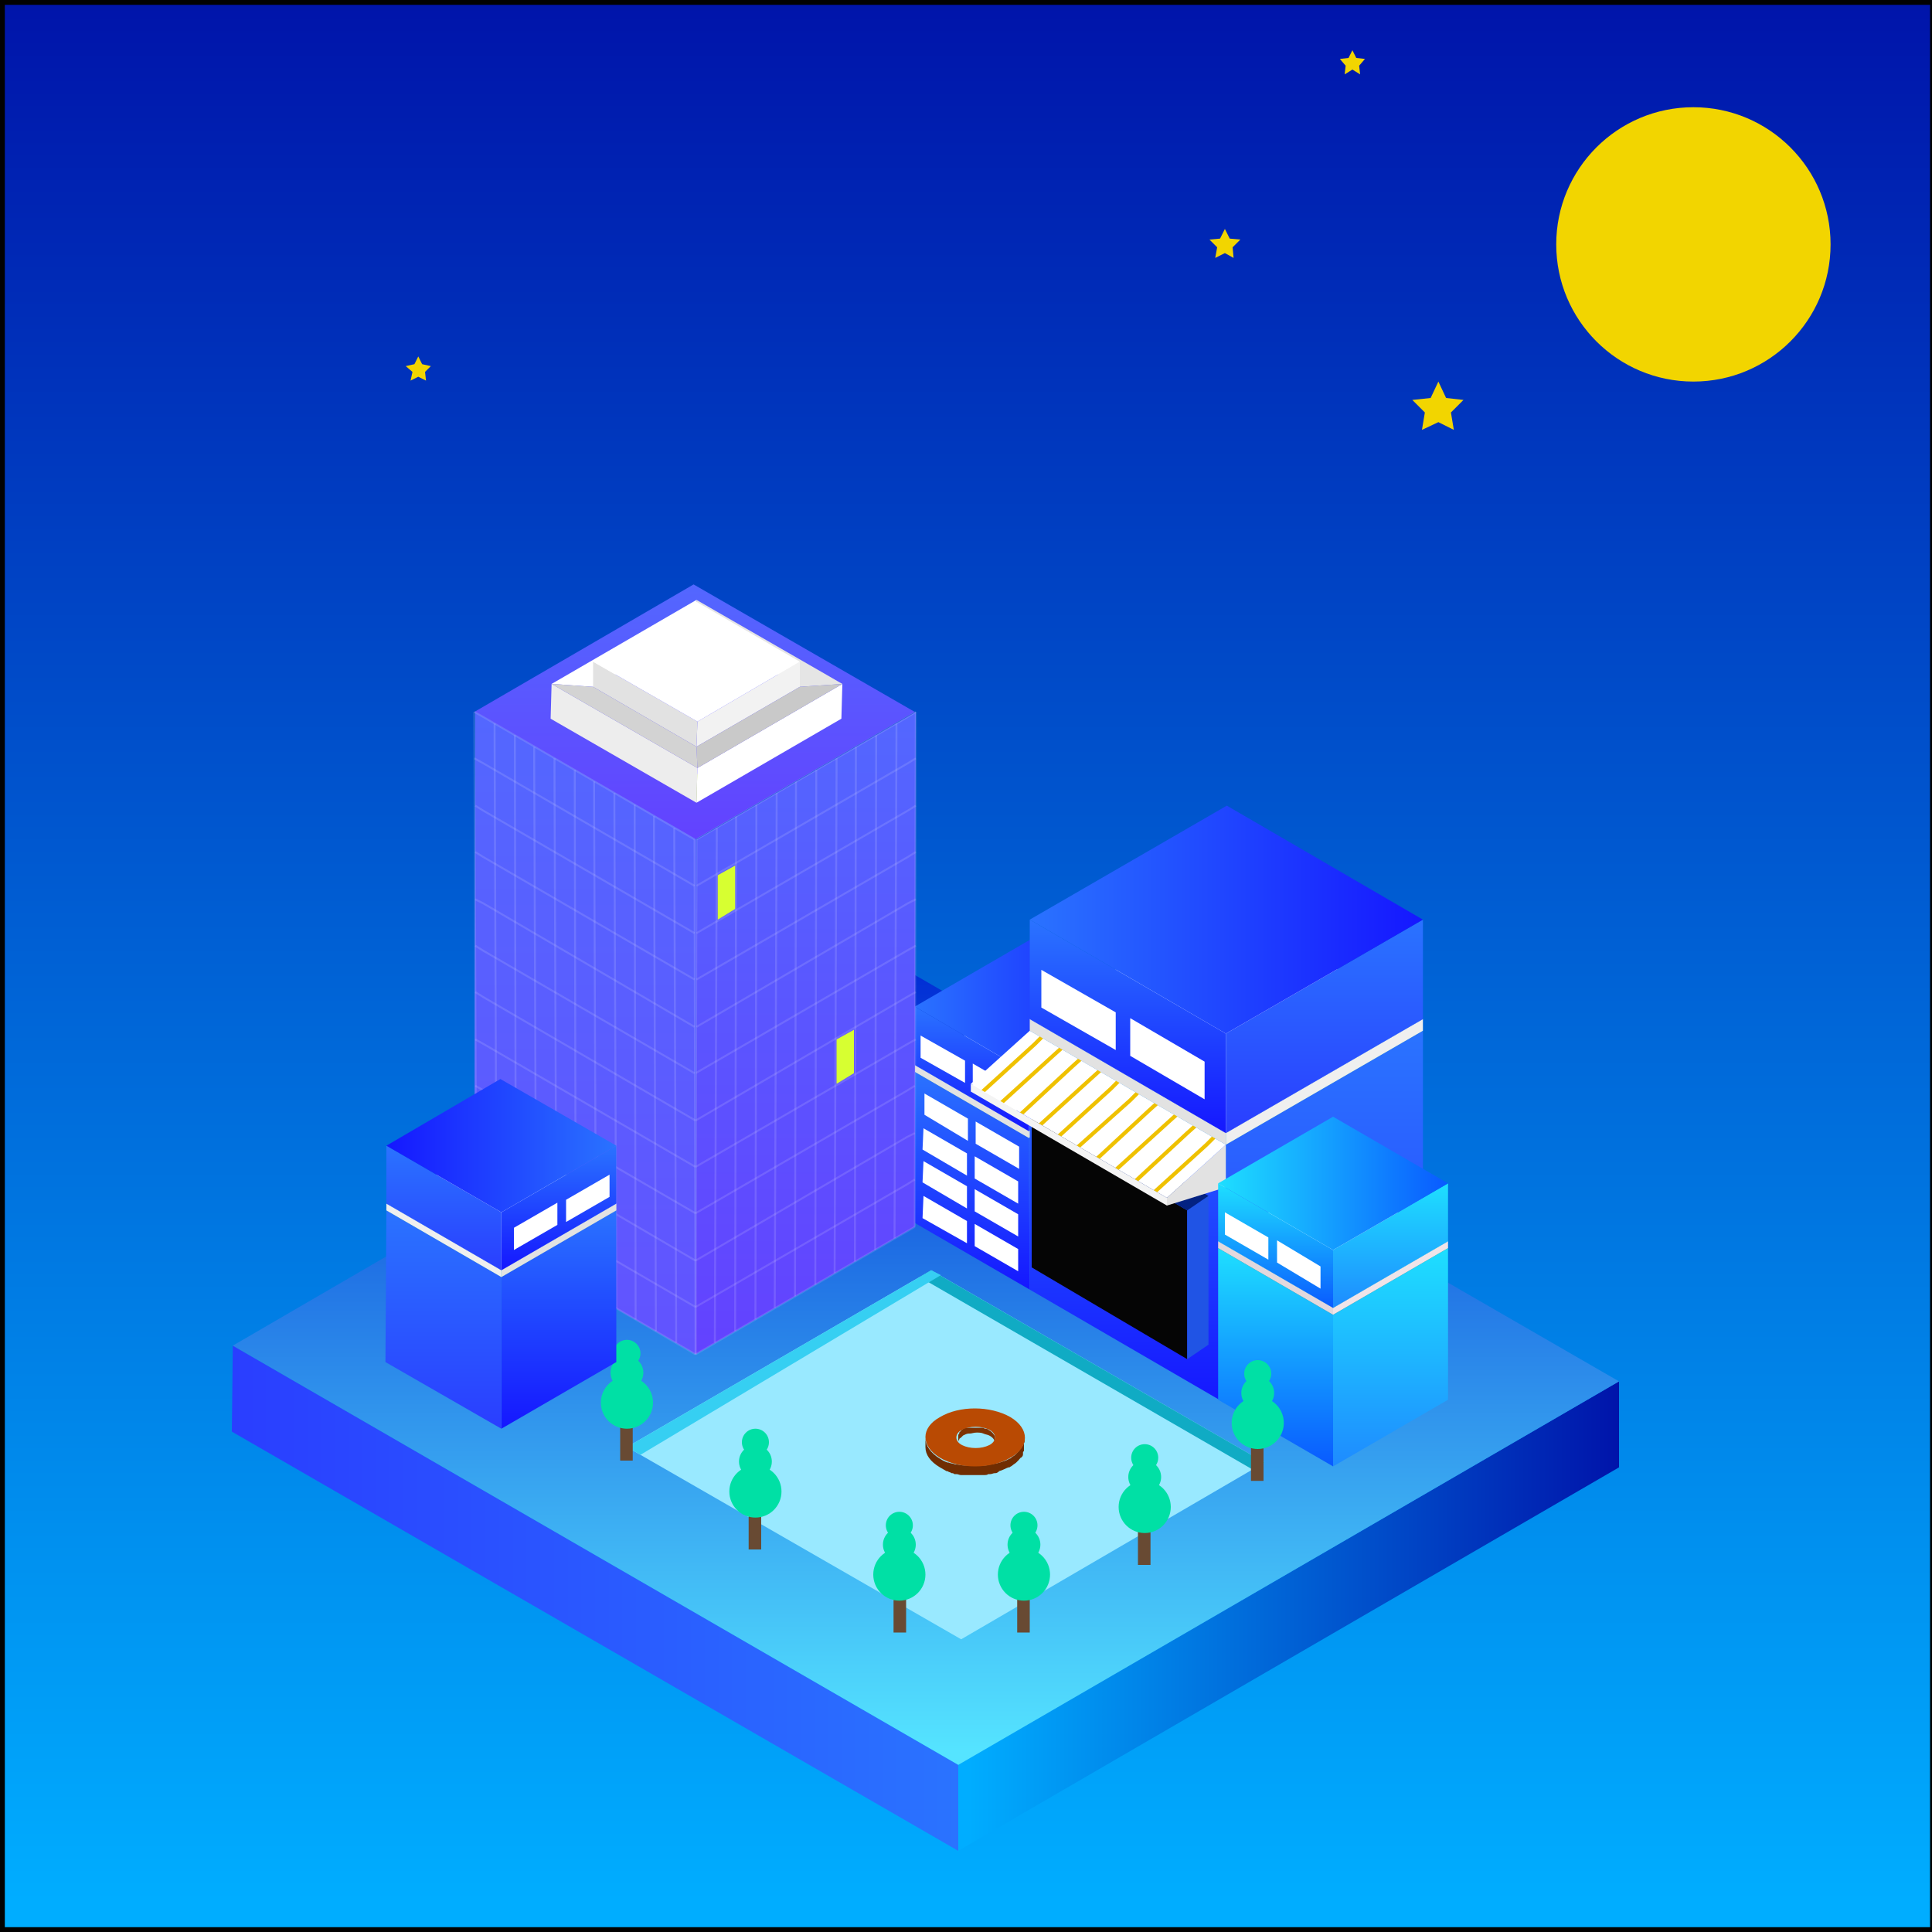 <?xml version="1.0" encoding="utf-8"?>
<!-- Generator: Adobe Illustrator 22.1.0, SVG Export Plug-In . SVG Version: 6.00 Build 0)  -->
<svg version="1.1" id="图层_1" xmlns="http://www.w3.org/2000/svg" xmlns:xlink="http://www.w3.org/1999/xlink" x="0px" y="0px"
	 viewBox="0 0 200 200" style="enable-background:new 0 0 200 200;" xml:space="preserve">
<rect x="0" y="0" width="200" height="200" fill="#808080" stroke="none"/>
<style type="text/css">
	.st0{fill:url(#SVGID_1_);}
	.st1{fill:none;stroke:#020202;stroke-miterlimit:10;}
	.st2{fill:url(#SVGID_2_);}
	.st3{fill:url(#SVGID_3_);}
	.st4{fill:url(#SVGID_4_);}
	.st5{fill:#99E9FF;}
	.st6{fill:#10ABC4;}
	.st7{fill:#36CFF2;}
	.st8{fill:#684A33;}
	.st9{fill:#00E0A5;}
	.st10{enable-background:new    ;}
	.st11{fill:url(#SVGID_5_);}
	.st12{fill:url(#SVGID_6_);}
	.st13{fill:#269EB7;}
	.st14{fill:#E2E2E2;}
	.st15{fill:#EFEFEF;}
	.st16{fill:#FFFFFF;}
	.st17{fill:url(#SVGID_7_);}
	.st18{fill:url(#SVGID_8_);}
	.st19{fill:url(#SVGID_9_);}
	.st20{fill:url(#SVGID_10_);}
	.st21{fill:url(#SVGID_11_);}
	.st22{fill:#050505;}
	.st23{fill:#2054E5;}
	.st24{fill:#032282;}
	.st25{fill:url(#SVGID_14_);}
	.st26{fill:url(#SVGID_15_);}
	.st27{fill:url(#SVGID_16_);}
	.st28{fill:#F4F4F4;}
	.st29{clip-path:url(#SVGID_18_);}
	.st30{fill:none;stroke:#EFC100;stroke-width:0.4;stroke-miterlimit:10;}
	.st31{fill:url(#SVGID_19_);}
	.st32{fill:#E5E5E5;}
	.st33{fill:#9AC52B;}
	.st34{fill:#6A891A;}
	.st35{fill:#F2F2F2;}
	.st36{fill:#EDEDED;}
	.st37{fill:#C9C9C9;}
	.st38{fill:#D3D3D3;}
	.st39{fill:url(#SVGID_20_);}
	.st40{opacity:0.13;}
	.st41{fill:none;stroke:#F9F9F9;stroke-width:0.2;stroke-miterlimit:10;}
	.st42{fill:none;stroke:#FFFFFF;stroke-width:0.2;stroke-miterlimit:10;}
	.st43{fill:url(#SVGID_21_);}
	.st44{fill:#D7FF31;}
	.st45{fill:url(#SVGID_22_);}
	.st46{fill:url(#SVGID_23_);}
	.st47{fill:#1EB783;}
	.st48{fill:#E2D8DD;}
	.st49{fill:#EFE4E9;}
	.st50{fill:url(#SVGID_24_);}
	.st51{fill:url(#SVGID_25_);}
	.st52{fill:url(#SVGID_26_);}
	.st53{fill:url(#SVGID_27_);}
	.st54{fill:url(#SVGID_28_);}
	.st55{fill:url(#SVGID_29_);}
	.st56{fill:url(#SVGID_30_);}
	.st57{fill:url(#SVGID_31_);}
	.st58{fill:#F2D500;}
	.st59{fill:#7D3202;}
	.st60{fill:#702D02;}
	.st61{fill:#B94A03;}
</style>
<linearGradient id="SVGID_1_" gradientUnits="userSpaceOnUse" x1="100.125" y1="2" x2="100.125" y2="202" gradientTransform="matrix(1 0 0 -1 0 202)">
	<stop  offset="1.538462e-02" style="stop-color:#00ADFF"/>
	<stop  offset="1" style="stop-color:#0014AA"/>
</linearGradient>
<rect class="st0" width="200.3" height="200"/>
<rect class="st1" width="200.3" height="200"/>
<g>
	
		<linearGradient id="SVGID_2_" gradientUnits="userSpaceOnUse" x1="99.2" y1="34.7" x2="167.6" y2="34.7" gradientTransform="matrix(1 0 0 -1 0 202)">
		<stop  offset="1.538462e-02" style="stop-color:#00ADFF"/>
		<stop  offset="1" style="stop-color:#0014AA"/>
	</linearGradient>
	<polygon class="st2" points="167.6,143 167.6,151.9 99.2,191.6 99.2,182.7 	"/>
</g>
<g>
	
		<linearGradient id="SVGID_3_" gradientUnits="userSpaceOnUse" x1="24" y1="36.55" x2="99.2" y2="36.55" gradientTransform="matrix(1 0 0 -1 0 202)">
		<stop  offset="0" style="stop-color:#2A3EFF"/>
		<stop  offset="1" style="stop-color:#2A73FF"/>
	</linearGradient>
	<polygon class="st3" points="99.2,182.7 99.2,191.6 24,148.2 24.1,139.3 	"/>
</g>
<g>
	
		<linearGradient id="SVGID_4_" gradientUnits="userSpaceOnUse" x1="95.85" y1="19.3" x2="95.85" y2="102.4" gradientTransform="matrix(1 0 0 -1 0 202)">
		<stop  offset="1.538462e-02" style="stop-color:#55E4FF"/>
		<stop  offset="1" style="stop-color:#002BD4"/>
	</linearGradient>
	<polygon class="st4" points="167.6,143 99.2,182.7 24.1,139.3 92.4,99.6 	"/>
</g>
<g>
	<polygon class="st5" points="130.9,151.4 99.5,169.7 64.9,149.8 96.4,131.5 	"/>
</g>
<g>
	<polygon class="st6" points="130.9,151.4 129.8,152.2 95.2,132.2 96.4,131.5 	"/>
</g>
<g>
	<polygon class="st7" points="97.4,132 66.3,150.6 64.9,149.8 96.4,131.5 	"/>
</g>
<g>
	<rect x="64.2" y="145.6" class="st8" width="1.3" height="5.6"/>
	<g>
		<circle class="st9" cx="64.9" cy="140.1" r="1.4"/>
		<circle class="st9" cx="64.9" cy="142.1" r="1.7"/>
		<circle class="st9" cx="64.9" cy="145.2" r="2.7"/>
	</g>
</g>
<g>
	<rect x="77.5" y="154.8" class="st8" width="1.3" height="5.6"/>
	<g>
		<circle class="st9" cx="78.2" cy="149.3" r="1.4"/>
		<circle class="st9" cx="78.2" cy="151.3" r="1.7"/>
		<circle class="st9" cx="78.2" cy="154.4" r="2.7"/>
	</g>
</g>
<g>
	<rect x="117.8" y="156.4" class="st8" width="1.3" height="5.6"/>
	<g>
		<circle class="st9" cx="118.5" cy="150.9" r="1.4"/>
		<circle class="st9" cx="118.5" cy="152.9" r="1.7"/>
		<circle class="st9" cx="118.5" cy="156" r="2.7"/>
	</g>
</g>
<g>
	<g class="st10">
		<g>
			
				<linearGradient id="SVGID_5_" gradientUnits="userSpaceOnUse" x1="-12.93" y1="68.5" x2="-12.93" y2="91.1" gradientTransform="matrix(-1 0 0 -1 87.67 202)">
				<stop  offset="0" style="stop-color:#1517FF"/>
				<stop  offset="1" style="stop-color:#2A73FF"/>
			</linearGradient>
			<polygon class="st11" points="94.6,110.9 94.7,126.6 106.6,133.5 106.5,117.8 			"/>
		</g>
		<g>
			
				<linearGradient id="SVGID_6_" gradientUnits="userSpaceOnUse" x1="-24.83" y1="68.5" x2="-24.83" y2="91.1" gradientTransform="matrix(-1 0 0 -1 87.67 202)">
				<stop  offset="0" style="stop-color:#2A3EFF"/>
				<stop  offset="1" style="stop-color:#2A73FF"/>
			</linearGradient>
			<polygon class="st12" points="106.5,117.8 106.6,133.5 118.5,126.6 118.5,110.9 			"/>
		</g>
		<g>
			<g>
				<polygon class="st13" points="94.6,110.9 106.5,117.8 118.5,110.9 106.6,104 				"/>
			</g>
		</g>
	</g>
</g>
<g>
	<g class="st10">
		<g>
			<polygon class="st14" points="94.6,110.2 94.6,110.9 106.5,117.8 106.5,117.1 			"/>
		</g>
		<g>
			<polygon class="st15" points="106.5,117.1 106.5,117.8 118.5,110.9 118.5,110.2 			"/>
		</g>
		<g>
			<g>
				<polygon class="st16" points="94.6,110.2 106.5,117.1 118.5,110.2 106.6,103.3 				"/>
			</g>
		</g>
	</g>
</g>
<g>
	
		<linearGradient id="SVGID_7_" gradientUnits="userSpaceOnUse" x1="-12.88" y1="84.916" x2="-12.88" y2="97.834" gradientTransform="matrix(-1 0 0 -1 87.67 202)">
		<stop  offset="0" style="stop-color:#1517FF"/>
		<stop  offset="1" style="stop-color:#2A73FF"/>
	</linearGradient>
	<polygon class="st17" points="94.7,104.2 94.6,110.2 106.5,117.1 106.5,111.1 	"/>
</g>
<g>
	<polygon class="st16" points="100.7,110.1 100.7,112.4 105.2,115 105.2,112.7 	"/>
</g>
<g>
	<polygon class="st16" points="95.3,107.2 95.3,109.5 99.9,112.1 99.9,109.8 	"/>
</g>
<g>
	<polygon class="st16" points="101,116.1 101,118.4 105.5,121 105.5,118.7 	"/>
</g>
<g>
	<polygon class="st16" points="95.7,113.2 95.7,115.4 100.2,118.1 100.2,115.8 	"/>
</g>
<g>
	<polygon class="st16" points="100.9,119.7 100.9,122 105.4,124.6 105.4,122.3 	"/>
</g>
<g>
	<polygon class="st16" points="95.6,116.8 95.5,119 100.1,121.7 100.1,119.4 	"/>
</g>
<g>
	<polygon class="st16" points="100.9,123.1 100.9,125.4 105.4,128 105.4,125.7 	"/>
</g>
<g>
	<polygon class="st16" points="95.6,120.2 95.5,122.4 100.1,125.1 100.1,122.8 	"/>
</g>
<g>
	<polygon class="st16" points="100.9,126.7 100.9,129 105.4,131.6 105.4,129.3 	"/>
</g>
<g>
	<polygon class="st16" points="95.6,123.8 95.5,126.1 100.1,128.7 100.1,126.4 	"/>
</g>
<g>
	
		<linearGradient id="SVGID_8_" gradientUnits="userSpaceOnUse" x1="-24.83" y1="84.916" x2="-24.83" y2="97.829" gradientTransform="matrix(-1 0 0 -1 87.67 202)">
		<stop  offset="0" style="stop-color:#2A3EFF"/>
		<stop  offset="1" style="stop-color:#2A73FF"/>
	</linearGradient>
	<polygon class="st18" points="106.5,111.1 106.5,117.1 118.5,110.2 118.5,104.2 	"/>
</g>
<g>
	
		<linearGradient id="SVGID_9_" gradientUnits="userSpaceOnUse" x1="-30.83" y1="97.8" x2="-7.001" y2="97.8" gradientTransform="matrix(-1 0 0 -1 87.67 202)">
		<stop  offset="0" style="stop-color:#1517FF"/>
		<stop  offset="1" style="stop-color:#2A73FF"/>
	</linearGradient>
	<polygon class="st19" points="94.7,104.2 106.5,111.1 118.5,104.2 106.6,97.3 	"/>
</g>
<g>
	<g>
		<g class="st10">
			<g>
				
					<linearGradient id="SVGID_10_" gradientUnits="userSpaceOnUse" x1="-29.08" y1="56.656" x2="-29.08" y2="95.256" gradientTransform="matrix(-1 0 0 -1 87.67 202)">
					<stop  offset="0" style="stop-color:#1517FF"/>
					<stop  offset="1" style="stop-color:#2A73FF"/>
				</linearGradient>
				<polygon class="st20" points="106.6,106.7 106.6,133.5 126.9,145.3 126.9,118.5 				"/>
			</g>
			<g>
				
					<linearGradient id="SVGID_11_" gradientUnits="userSpaceOnUse" x1="-49.43" y1="56.656" x2="-49.43" y2="95.256" gradientTransform="matrix(-1 0 0 -1 87.67 202)">
					<stop  offset="0" style="stop-color:#2A3EFF"/>
					<stop  offset="1" style="stop-color:#2A73FF"/>
				</linearGradient>
				<polygon class="st21" points="126.9,118.5 126.9,145.3 147.3,133.6 147.3,106.7 				"/>
			</g>
			<g>
				<g>
					<polygon class="st13" points="106.6,106.7 126.9,118.5 147.3,106.7 127,94.9 					"/>
				</g>
			</g>
		</g>
	</g>
	<g>
		<g>
			<polygon class="st22" points="106.8,115.8 106.8,131.2 122.9,140.7 122.9,125.3 			"/>
		</g>
		<g>
			<polygon class="st23" points="122.9,125.3 122.9,140.7 125.1,139.2 125.1,123.8 			"/>
		</g>
		<g>
			<g>
				<polygon class="st24" points="106.8,115.8 122.9,125.3 125.1,123.8 109,114.3 				"/>
			</g>
		</g>
		<g>
			<g>
				<defs>
					<polygon id="SVGID_12_" points="106.6,116 106.6,131.4 122.6,140.9 122.6,125.5 					"/>
				</defs>
				<clipPath id="SVGID_13_">
					<use xlink:href="#SVGID_12_"  style="overflow:visible;"/>
				</clipPath>
			</g>
		</g>
	</g>
	<g>
		<g class="st10">
			<g>
				<polygon class="st14" points="106.6,105.5 106.6,106.7 126.9,118.5 126.9,117.3 				"/>
			</g>
			<g>
				<polygon class="st15" points="126.9,117.3 126.9,118.5 147.3,106.7 147.3,105.5 				"/>
			</g>
			<g>
				<g>
					<polygon class="st16" points="106.6,105.5 126.9,117.3 147.3,105.5 127,93.7 					"/>
				</g>
			</g>
		</g>
	</g>
	<g>
		<g class="st10">
			<g>
				
					<linearGradient id="SVGID_14_" gradientUnits="userSpaceOnUse" x1="-29.08" y1="84.7" x2="-29.08" y2="106.8" gradientTransform="matrix(-1 0 0 -1 87.67 202)">
					<stop  offset="0" style="stop-color:#1517FF"/>
					<stop  offset="1" style="stop-color:#2A73FF"/>
				</linearGradient>
				<polygon class="st25" points="106.6,95.2 106.6,105.5 126.9,117.3 126.9,107 				"/>
			</g>
			<g>
				<polygon class="st16" points="117,105.4 117,109.3 124.7,113.8 124.7,109.9 				"/>
			</g>
			<g>
				<polygon class="st16" points="107.8,100.4 107.8,104.3 115.5,108.7 115.5,104.8 				"/>
			</g>
			<g>
				
					<linearGradient id="SVGID_15_" gradientUnits="userSpaceOnUse" x1="-49.43" y1="84.7" x2="-49.43" y2="106.773" gradientTransform="matrix(-1 0 0 -1 87.67 202)">
					<stop  offset="0" style="stop-color:#2A3EFF"/>
					<stop  offset="1" style="stop-color:#2A73FF"/>
				</linearGradient>
				<polygon class="st26" points="126.9,107 126.9,117.3 147.3,105.5 147.3,95.2 				"/>
			</g>
			<g>
				
					<linearGradient id="SVGID_16_" gradientUnits="userSpaceOnUse" x1="-59.63" y1="106.8" x2="-18.93" y2="106.8" gradientTransform="matrix(-1 0 0 -1 87.67 202)">
					<stop  offset="0" style="stop-color:#1517FF"/>
					<stop  offset="1" style="stop-color:#2A73FF"/>
				</linearGradient>
				<polygon class="st27" points="106.6,95.2 126.9,107 147.3,95.2 127,83.4 				"/>
			</g>
		</g>
	</g>
	<g class="st10">
		<g>
			<polygon class="st28" points="100.5,112.2 100.5,113 120.8,124.8 120.8,124 			"/>
		</g>
		<g>
			<polygon class="st14" points="120.8,124 120.8,124.8 126.9,122.9 126.9,118.5 			"/>
		</g>
		<g>
			<polygon class="st16" points="100.5,112.2 120.8,124 126.9,118.5 106.6,106.7 			"/>
		</g>
		<g>
			<g>
				<defs>
					<polygon id="SVGID_17_" points="100.5,112.2 120.8,124 126.9,118.5 106.6,106.7 					"/>
				</defs>
				<clipPath id="SVGID_18_">
					<use xlink:href="#SVGID_17_"  style="overflow:visible;"/>
				</clipPath>
				<g class="st29">
					<g>
						<polyline class="st30" points="106,106.1 105.1,107 99.5,112 						"/>
						<polyline class="st30" points="101.5,113.2 107.1,108.1 108,107.2 						"/>
						<polyline class="st30" points="103.5,114.3 109,109.3 110,108.4 						"/>
						<polyline class="st30" points="105.5,115.5 111,110.4 112,109.5 						"/>
						<polyline class="st30" points="107.5,116.6 113,111.6 114,110.7 						"/>
						<polyline class="st30" points="109.4,117.8 115,112.7 115.9,111.8 						"/>
						<polyline class="st30" points="111.4,118.9 117,113.9 117.9,113 						"/>
						<polyline class="st30" points="113.4,120.1 118.9,115 119.9,114.1 						"/>
						<polyline class="st30" points="115.4,121.2 120.9,116.2 121.9,115.3 						"/>
						<polyline class="st30" points="117.4,122.4 122.9,117.3 123.9,116.4 						"/>
						<polyline class="st30" points="119.4,123.5 124.9,118.5 125.8,117.6 						"/>
						<line class="st30" x1="121.3" y1="124.7" x2="127.8" y2="118.7"/>
					</g>
				</g>
			</g>
		</g>
	</g>
</g>
<g>
	<g>
		<g>
			
				<linearGradient id="SVGID_19_" gradientUnits="userSpaceOnUse" x1="71.9" y1="115.1" x2="71.9" y2="141.534" gradientTransform="matrix(1 0 0 -1 0 202)">
				<stop  offset="0" style="stop-color:#6342FF"/>
				<stop  offset="1" style="stop-color:#5367FF"/>
			</linearGradient>
			<polygon class="st31" points="94.7,73.7 72,86.9 49.1,73.7 71.8,60.5 			"/>
		</g>
	</g>
	<g>
		<g class="st10">
			<g>
				<polygon class="st32" points="72.1,65 72.1,62.1 87.2,70.8 82.8,71.1 				"/>
			</g>
			<g>
				<polygon class="st16" points="61.4,71.1 57.1,70.8 72.1,62.1 72.1,65 				"/>
			</g>
			<g>
				<polygon class="st33" points="82.8,74.1 82.8,76.7 72.1,82.9 72.1,80.2 				"/>
			</g>
			<g>
				<polygon class="st34" points="72.1,80.2 72.1,82.9 61.4,76.7 61.4,74.1 				"/>
			</g>
			<g>
				<polygon class="st35" points="82.8,68.5 82.8,71.1 72.1,77.3 72.2,74.7 				"/>
			</g>
			<g>
				<polygon class="st14" points="72.2,74.7 72.1,77.3 61.4,71.1 61.4,68.5 				"/>
			</g>
			<g>
				<polygon class="st16" points="82.8,68.5 72.2,74.7 61.4,68.5 72.1,62.3 				"/>
			</g>
			<g>
				<polygon class="st36" points="72.2,79.5 72.1,83.1 57,74.4 57.1,70.8 				"/>
			</g>
			<g>
				<polygon class="st16" points="87.2,70.8 87.1,74.4 72.1,83.1 72.2,79.5 				"/>
			</g>
			<g>
				<polygon class="st37" points="82.8,71.1 87.2,70.8 72.2,79.5 72.1,77.3 				"/>
			</g>
			<g>
				<polygon class="st38" points="72.1,77.3 72.2,79.5 57.1,70.8 61.4,71.1 				"/>
			</g>
		</g>
	</g>
	<g>
		<g>
			
				<linearGradient id="SVGID_20_" gradientUnits="userSpaceOnUse" x1="83.4" y1="61.8" x2="83.4" y2="128.3" gradientTransform="matrix(1 0 0 -1 0 202)">
				<stop  offset="0" style="stop-color:#6342FF"/>
				<stop  offset="1" style="stop-color:#5367FF"/>
			</linearGradient>
			<polygon class="st39" points="94.8,73.7 94.7,127 72,140.2 72.1,86.9 			"/>
		</g>
		<g class="st40">
			<g>
				<g>
					<polyline class="st41" points="72.1,86.9 94,74.2 94.8,73.7 					"/>
					<polyline class="st41" points="94.8,78.5 94,79 72.1,91.7 					"/>
					<polyline class="st41" points="94.8,83.4 94,83.9 72.1,96.6 					"/>
					<polyline class="st41" points="94.8,88.2 94,88.7 72.1,101.4 					"/>
					<polyline class="st41" points="94.8,93.1 94,93.5 72.1,106.3 					"/>
					<polyline class="st41" points="94.8,97.9 93.9,98.4 72,111.1 					"/>
					<polyline class="st41" points="94.8,102.7 93.9,103.2 72,116 					"/>
					<polyline class="st41" points="94.8,107.6 93.9,108.1 72,120.8 					"/>
					<polyline class="st41" points="94.7,112.4 93.9,112.9 72,125.6 					"/>
					<polyline class="st41" points="94.7,117.3 93.9,117.7 72,130.5 					"/>
					<polyline class="st41" points="94.7,122.1 93.9,122.6 72,135.3 					"/>
					<line class="st41" x1="94.7" y1="127" x2="72" y2="140.2"/>
				</g>
			</g>
		</g>
		<g class="st40">
			<g>
				<g>
					<line class="st42" x1="72" y1="140.2" x2="72.1" y2="86.9"/>
					<polyline class="st42" points="74.2,85.7 74.2,87 74,139 					"/>
					<polyline class="st42" points="76.2,84.5 76.2,85.8 76.1,137.8 					"/>
					<polyline class="st42" points="78.3,83.3 78.3,84.6 78.2,136.6 					"/>
					<polyline class="st42" points="80.4,82.1 80.4,83.4 80.2,135.4 					"/>
					<polyline class="st42" points="82.4,80.9 82.4,82.2 82.3,134.2 					"/>
					<polyline class="st42" points="84.5,79.7 84.5,81 84.4,133 					"/>
					<polyline class="st42" points="86.6,78.5 86.6,79.8 86.4,131.8 					"/>
					<polyline class="st42" points="88.6,77.3 88.6,78.6 88.5,130.6 					"/>
					<polyline class="st42" points="90.7,76.1 90.7,77.4 90.6,129.4 					"/>
					<polyline class="st42" points="92.8,74.9 92.8,76.2 92.6,128.2 					"/>
					<polyline class="st42" points="94.8,73.7 94.8,75 94.7,127 					"/>
				</g>
			</g>
		</g>
		<g>
			<g>
				
					<linearGradient id="SVGID_21_" gradientUnits="userSpaceOnUse" x1="60.6" y1="61.8" x2="60.6" y2="128.3" gradientTransform="matrix(1 0 0 -1 0 202)">
					<stop  offset="0" style="stop-color:#6253FF"/>
					<stop  offset="1" style="stop-color:#5367FF"/>
				</linearGradient>
				<polygon class="st43" points="72.1,86.9 72,140.2 49.1,127 49.2,73.7 				"/>
			</g>
		</g>
		<g class="st40">
			<g>
				<g>
					<line class="st42" x1="72" y1="140.2" x2="71.9" y2="86.9"/>
					<polyline class="st42" points="69.8,85.7 69.8,87 70,139 					"/>
					<polyline class="st42" points="67.7,84.5 67.7,85.8 67.9,137.8 					"/>
					<polyline class="st42" points="65.7,83.3 65.7,84.6 65.8,136.6 					"/>
					<polyline class="st42" points="63.6,82.1 63.6,83.4 63.8,135.4 					"/>
					<polyline class="st42" points="61.5,80.9 61.5,82.2 61.7,134.2 					"/>
					<polyline class="st42" points="59.5,79.7 59.5,81 59.6,133 					"/>
					<polyline class="st42" points="57.4,78.5 57.4,79.8 57.6,131.8 					"/>
					<polyline class="st42" points="55.3,77.3 55.3,78.6 55.5,130.6 					"/>
					<polyline class="st42" points="53.3,76.1 53.3,77.4 53.4,129.4 					"/>
					<polyline class="st42" points="51.2,74.9 51.2,76.2 51.4,128.2 					"/>
					<polyline class="st42" points="49.1,73.7 49.1,75 49.3,127 					"/>
				</g>
			</g>
		</g>
		<g class="st40">
			<g>
				<g>
					<polyline class="st41" points="71.9,86.9 50,74.2 49.1,73.7 					"/>
					<polyline class="st41" points="49.1,78.5 50,79 71.9,91.7 					"/>
					<polyline class="st41" points="49.2,83.4 50,83.9 71.9,96.6 					"/>
					<polyline class="st41" points="49.2,88.2 50,88.7 71.9,101.4 					"/>
					<polyline class="st41" points="49.2,93.1 50,93.5 71.9,106.3 					"/>
					<polyline class="st41" points="49.2,97.9 50,98.4 71.9,111.1 					"/>
					<polyline class="st41" points="49.2,102.7 50,103.2 72,116 					"/>
					<polyline class="st41" points="49.2,107.6 50.1,108.1 72,120.8 					"/>
					<polyline class="st41" points="49.2,112.4 50.1,112.9 72,125.6 					"/>
					<polyline class="st41" points="49.3,117.3 50.1,117.7 72,130.5 					"/>
					<polyline class="st41" points="49.3,122.1 50.1,122.6 72,135.3 					"/>
					<line class="st41" x1="49.3" y1="127" x2="72" y2="140.2"/>
				</g>
			</g>
		</g>
	</g>
	<polygon class="st44" points="74.3,90.6 74.3,95.2 76.1,94.1 76.1,89.6 	"/>
	<polygon class="st44" points="86.6,107.6 86.6,112.2 88.4,111.1 88.4,106.6 	"/>
</g>
<g>
	<g>
		<g class="st10">
			<g>
				
					<linearGradient id="SVGID_22_" gradientUnits="userSpaceOnUse" x1="-44.38" y1="50.164" x2="-44.38" y2="72.764" gradientTransform="matrix(-1 0 0 -1 87.67 202)">
					<stop  offset="0" style="stop-color:#095AFF"/>
					<stop  offset="1" style="stop-color:#1EDFFF"/>
				</linearGradient>
				<polygon class="st45" points="126.1,129.2 126.1,144.9 138,151.8 138,136.1 				"/>
			</g>
			<g>
				
					<linearGradient id="SVGID_23_" gradientUnits="userSpaceOnUse" x1="-56.28" y1="50.164" x2="-56.28" y2="72.764" gradientTransform="matrix(-1 0 0 -1 87.67 202)">
					<stop  offset="0" style="stop-color:#1E8BFF"/>
					<stop  offset="1" style="stop-color:#1EDFFF"/>
				</linearGradient>
				<polygon class="st46" points="138,136.1 138,151.8 149.9,144.9 149.9,129.2 				"/>
			</g>
			<g>
				<g>
					<polygon class="st47" points="126.1,129.2 138,136.1 149.9,129.2 138,122.3 					"/>
				</g>
			</g>
		</g>
	</g>
	<g>
		<g class="st10">
			<g>
				<polygon class="st48" points="126.1,128.5 126.1,129.2 138,136.1 138,135.4 				"/>
			</g>
			<g>
				<polygon class="st49" points="138,135.4 138,136.1 149.9,129.2 149.9,128.5 				"/>
			</g>
			<g>
				<g>
					<polygon class="st16" points="126.1,128.5 138,135.4 149.9,128.5 138,121.6 					"/>
				</g>
			</g>
		</g>
	</g>
	<g>
		<g class="st10">
			<g>
				
					<linearGradient id="SVGID_24_" gradientUnits="userSpaceOnUse" x1="-44.38" y1="66.568" x2="-44.38" y2="79.486" gradientTransform="matrix(-1 0 0 -1 87.67 202)">
					<stop  offset="0" style="stop-color:#095AFF"/>
					<stop  offset="1" style="stop-color:#1EDFFF"/>
				</linearGradient>
				<polygon class="st50" points="126.1,122.5 126.1,128.5 138,135.4 138,129.4 				"/>
			</g>
			<g>
				<polygon class="st16" points="132.2,128.4 132.2,130.7 136.7,133.4 136.7,131.1 				"/>
			</g>
			<g>
				<polygon class="st16" points="126.8,125.5 126.8,127.8 131.3,130.4 131.3,128.1 				"/>
			</g>
			<g>
				
					<linearGradient id="SVGID_25_" gradientUnits="userSpaceOnUse" x1="-56.28" y1="66.568" x2="-56.28" y2="79.481" gradientTransform="matrix(-1 0 0 -1 87.67 202)">
					<stop  offset="0" style="stop-color:#1E8BFF"/>
					<stop  offset="1" style="stop-color:#1EDFFF"/>
				</linearGradient>
				<polygon class="st51" points="138,129.4 138,135.4 149.9,128.5 149.9,122.5 				"/>
			</g>
			<g>
				
					<linearGradient id="SVGID_26_" gradientUnits="userSpaceOnUse" x1="-62.23" y1="79.5" x2="-38.401" y2="79.5" gradientTransform="matrix(-1 0 0 -1 87.67 202)">
					<stop  offset="0" style="stop-color:#095AFF"/>
					<stop  offset="1" style="stop-color:#1EDFFF"/>
				</linearGradient>
				<polygon class="st52" points="126.1,122.5 138,129.4 149.9,122.5 138,115.6 				"/>
			</g>
		</g>
	</g>
</g>
<g>
	<g>
		<g class="st10">
			<g>
				
					<linearGradient id="SVGID_27_" gradientUnits="userSpaceOnUse" x1="127.638" y1="54.1" x2="127.638" y2="76.7" gradientTransform="matrix(1 0 0 -1 -69.788 202)">
					<stop  offset="0" style="stop-color:#1517FF"/>
					<stop  offset="1" style="stop-color:#2A73FF"/>
				</linearGradient>
				<polygon class="st53" points="63.8,125.3 63.8,141 51.9,147.9 51.9,132.2 				"/>
			</g>
			<g>
				
					<linearGradient id="SVGID_28_" gradientUnits="userSpaceOnUse" x1="115.688" y1="54.1" x2="115.688" y2="76.7" gradientTransform="matrix(1 0 0 -1 -69.788 202)">
					<stop  offset="0" style="stop-color:#2A3EFF"/>
					<stop  offset="1" style="stop-color:#2A73FF"/>
				</linearGradient>
				<polygon class="st54" points="51.9,132.2 51.9,147.9 39.9,141 40,125.3 				"/>
			</g>
			<g>
				<g>
					<polygon class="st13" points="63.8,125.3 51.9,132.2 40,125.3 51.8,118.4 					"/>
				</g>
			</g>
		</g>
	</g>
	<g>
		<g class="st10">
			<g>
				<polygon class="st14" points="63.8,124.6 63.8,125.3 51.9,132.2 51.9,131.5 				"/>
			</g>
			<g>
				<polygon class="st15" points="51.9,131.5 51.9,132.2 40,125.3 40,124.6 				"/>
			</g>
			<g>
				<g>
					<polygon class="st16" points="63.8,124.6 51.9,131.5 40,124.6 51.8,117.7 					"/>
				</g>
			</g>
		</g>
	</g>
	<g>
		<g class="st10">
			<g>
				
					<linearGradient id="SVGID_29_" gradientUnits="userSpaceOnUse" x1="127.638" y1="70.515" x2="127.638" y2="83.433" gradientTransform="matrix(1 0 0 -1 -69.788 202)">
					<stop  offset="0" style="stop-color:#1517FF"/>
					<stop  offset="1" style="stop-color:#2A73FF"/>
				</linearGradient>
				<polygon class="st55" points="63.8,118.6 63.8,124.6 51.9,131.5 51.9,125.5 				"/>
			</g>
			<g>
				<polygon class="st16" points="57.7,124.5 57.7,126.8 53.2,129.4 53.2,127.1 				"/>
			</g>
			<g>
				<polygon class="st16" points="63.1,121.6 63.1,123.9 58.6,126.5 58.6,124.2 				"/>
			</g>
			<g>
				
					<linearGradient id="SVGID_30_" gradientUnits="userSpaceOnUse" x1="115.738" y1="70.515" x2="115.738" y2="83.428" gradientTransform="matrix(1 0 0 -1 -69.788 202)">
					<stop  offset="0" style="stop-color:#2A3EFF"/>
					<stop  offset="1" style="stop-color:#2A73FF"/>
				</linearGradient>
				<polygon class="st56" points="51.9,125.5 51.9,131.5 40,124.6 40,118.6 				"/>
			</g>
			<g>
				
					<linearGradient id="SVGID_31_" gradientUnits="userSpaceOnUse" x1="109.741" y1="83.4" x2="133.571" y2="83.4" gradientTransform="matrix(1 0 0 -1 -69.788 202)">
					<stop  offset="0" style="stop-color:#1517FF"/>
					<stop  offset="1" style="stop-color:#2A73FF"/>
				</linearGradient>
				<polygon class="st57" points="63.8,118.6 51.9,125.5 40,118.6 51.8,111.7 				"/>
			</g>
		</g>
	</g>
</g>
<g>
	<rect x="129.5" y="147.7" class="st8" width="1.3" height="5.6"/>
	<g>
		<circle class="st9" cx="130.2" cy="142.2" r="1.4"/>
		<circle class="st9" cx="130.2" cy="144.2" r="1.7"/>
		<circle class="st9" cx="130.2" cy="147.3" r="2.7"/>
	</g>
</g>
<circle class="st58" cx="175.3" cy="25.3" r="14.2"/>
<polygon class="st58" points="126.8,23.7 127.3,24.7 128.4,24.8 127.6,25.6 127.7,26.7 126.8,26.2 125.8,26.7 126,25.6 125.2,24.8 
	126.3,24.7 "/>
<polygon class="st58" points="148.9,39.5 149.7,41.2 151.5,41.4 150.2,42.7 150.5,44.5 148.9,43.7 147.2,44.5 147.5,42.7 
	146.2,41.4 148.1,41.2 "/>
<polygon class="st58" points="140,5.2 140.4,6 141.3,6.1 140.7,6.8 140.8,7.7 140,7.2 139.2,7.7 139.3,6.8 138.7,6.1 139.6,6 "/>
<polygon class="st58" points="43.3,36.9 43.7,37.7 44.6,37.9 44,38.5 44.1,39.4 43.3,39 42.5,39.4 42.7,38.5 42,37.9 42.9,37.7 "/>
<path class="st59" d="M102.3,148c-0.1-0.1-0.2-0.1-0.3-0.1c-0.1,0-0.2-0.1-0.2-0.1h-0.1l0,0c0,0,0,0-0.1,0s-0.1,0-0.2,0
	s-0.1,0-0.2,0s-0.1,0-0.2,0c0,0,0,0-0.1,0l0,0h-0.1c-0.1,0-0.1,0-0.2,0s-0.2,0-0.2,0h-0.1h-0.1c-0.1,0-0.1,0-0.2,0
	c-0.2,0-0.3,0.1-0.4,0.2l0,0c0,0-0.1,0-0.1,0.1l-0.1,0.1l0,0l-0.1,0.1l0,0l0,0c0,0,0,0,0,0.1c0,0,0,0.1-0.1,0.1l0,0l0,0
	c0,0,0,0,0,0.1v0.1l0,0v0.7c0-0.1,0-0.1,0-0.2l0,0c0-0.1,0.1-0.1,0.1-0.2l0,0c0-0.1,0.1-0.1,0.2-0.2l0.1-0.1l0.1-0.1
	c0.2-0.1,0.4-0.2,0.6-0.2h0.1c0.2,0,0.4-0.1,0.7-0.1l0,0c0.2,0,0.5,0,0.7,0.1l0,0c0.2,0.1,0.4,0.1,0.6,0.2c0.4,0.2,0.6,0.5,0.6,0.8
	v-0.7C102.9,148.5,102.7,148.2,102.3,148z"/>
<path class="st60" d="M106,149.4L106,149.4c-0.1,0.2-0.2,0.4-0.3,0.5c0,0,0,0.1-0.1,0.1c-0.1,0.2-0.2,0.3-0.4,0.5
	c-0.1,0.1-0.2,0.2-0.4,0.3c-0.1,0.1-0.2,0.2-0.3,0.2c-0.3,0.2-0.7,0.3-1,0.4c-0.1,0-0.3,0.1-0.4,0.1c-0.2,0-0.3,0.1-0.5,0.1
	s-0.4,0.1-0.6,0.1c-0.1,0-0.1,0-0.2,0c-0.3,0-0.6,0-0.9,0h-0.1c-0.3,0-0.6,0-0.9,0h-0.1c-0.3,0-0.6-0.1-0.8-0.1h-0.1
	c-0.2-0.1-0.5-0.1-0.7-0.2h-0.1c-0.3-0.1-0.5-0.2-0.8-0.4c-1-0.6-1.5-1.4-1.5-2.1v0.9c0,0.8,0.5,1.5,1.5,2.1
	c0.2,0.1,0.5,0.3,0.7,0.4l0,0h0.1c0.1,0.1,0.3,0.1,0.4,0.2c0.1,0,0.2,0,0.3,0.1h0.1H99c0.2,0,0.3,0.1,0.5,0.1c0.1,0,0.1,0,0.2,0h0.1
	c0.1,0,0.1,0,0.2,0c0.2,0,0.3,0,0.5,0c0.1,0,0.1,0,0.2,0h0.1c0.1,0,0.2,0,0.2,0c0.2,0,0.4,0,0.6,0c0,0,0,0,0.1,0s0.1,0,0.2,0
	s0.3,0,0.4-0.1c0.1,0,0.1,0,0.2,0c0.2,0,0.3-0.1,0.5-0.1c0.1,0,0.2,0,0.3-0.1c0,0,0.1,0,0.1-0.1c0.4-0.1,0.7-0.3,1-0.4
	c0,0,0,0,0.1,0c0.1-0.1,0.2-0.1,0.3-0.2c0.1-0.1,0.3-0.2,0.4-0.3l0,0c0.1-0.1,0.2-0.2,0.3-0.3c0,0,0-0.1,0.1-0.1c0,0,0-0.1,0.1-0.1
	l0.1-0.1c0.1-0.1,0.1-0.2,0.1-0.3l0,0c0,0,0,0,0-0.1s0-0.1,0.1-0.2c0-0.1,0-0.2,0-0.3l0,0V149C106.1,149,106.1,149.2,106,149.4z"/>
<g>
	<path class="st61" d="M104.6,146.7c2,1.2,2,3.1,0,4.2c-2,1.2-5.3,1.2-7.3,0s-2-3.1,0-4.2C99.3,145.5,102.5,145.5,104.6,146.7z
		 M99.6,149.6c0.8,0.4,2,0.4,2.8,0s0.8-1.2,0-1.6c-0.8-0.4-2-0.4-2.8,0S98.8,149.2,99.6,149.6"/>
</g>
<g>
	<rect x="92.5" y="163.4" class="st8" width="1.3" height="5.6"/>
	<g>
		<circle class="st9" cx="93.1" cy="157.9" r="1.4"/>
		<circle class="st9" cx="93.1" cy="159.9" r="1.7"/>
		<circle class="st9" cx="93.1" cy="163" r="2.7"/>
	</g>
</g>
<g>
	<rect x="105.3" y="163.4" class="st8" width="1.3" height="5.6"/>
	<g>
		<circle class="st9" cx="106" cy="157.9" r="1.4"/>
		<circle class="st9" cx="106" cy="159.9" r="1.7"/>
		<circle class="st9" cx="106" cy="163" r="2.7"/>
	</g>
</g>
</svg>
